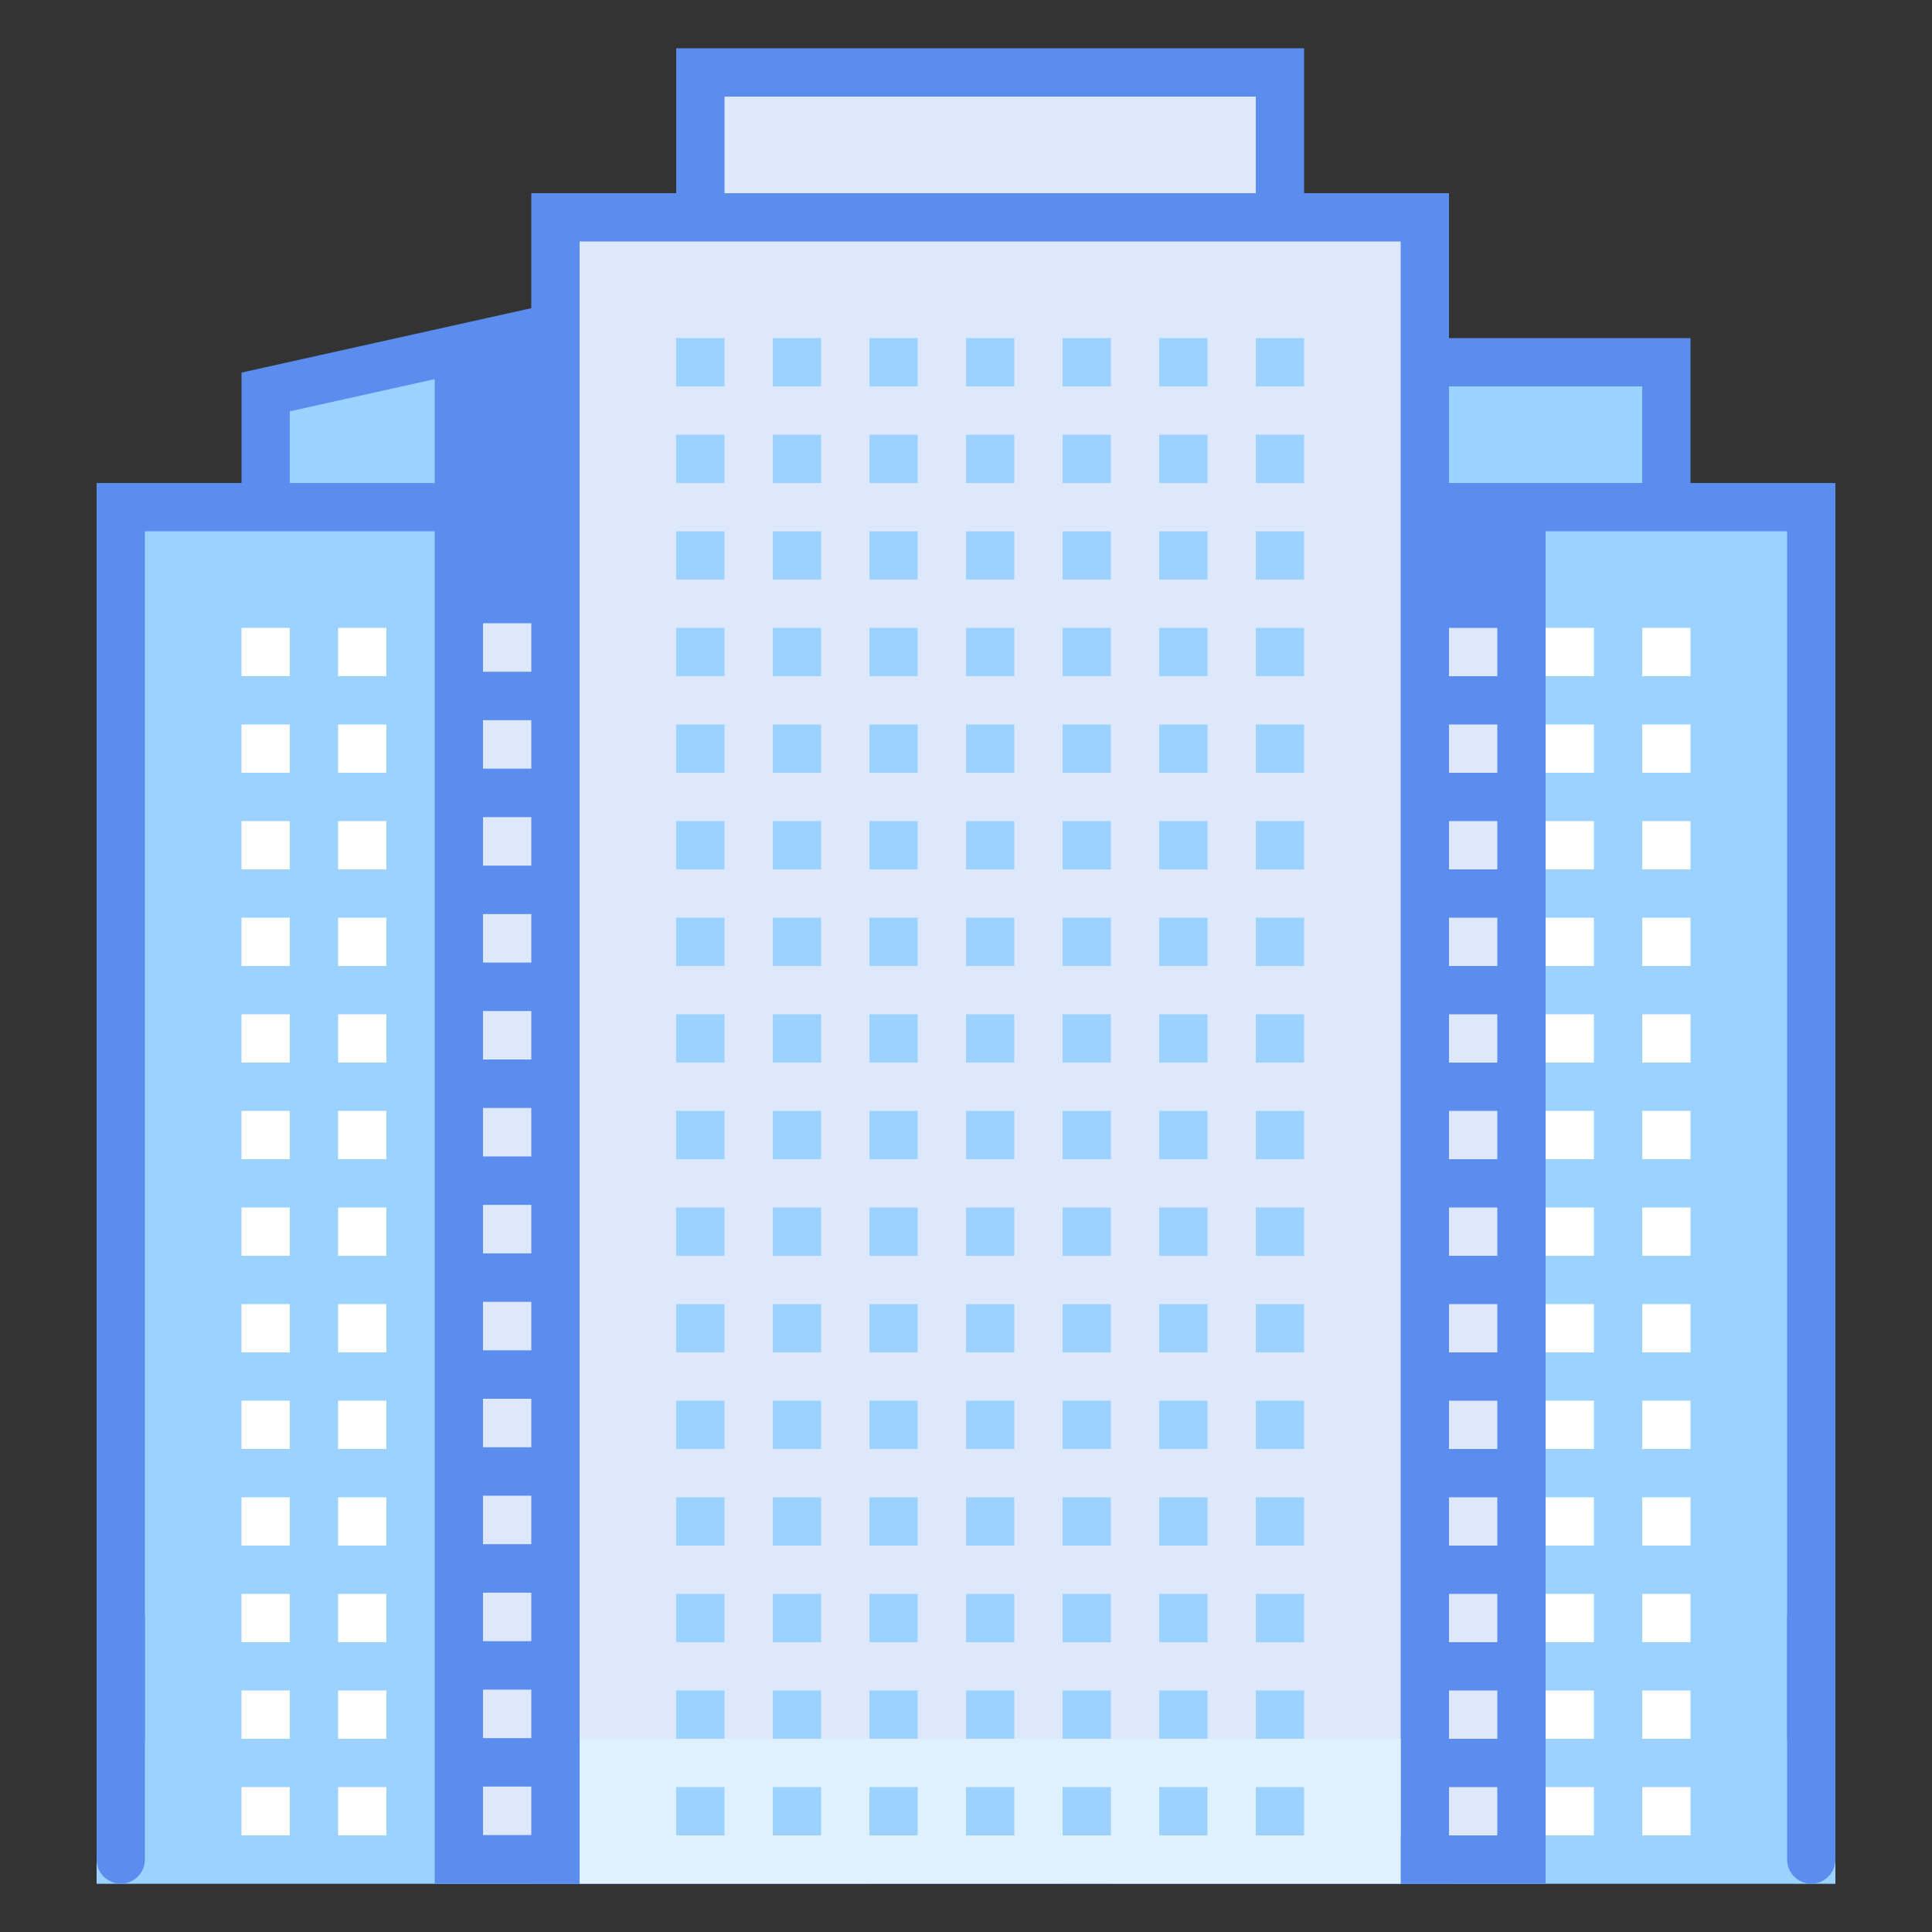<svg version="1.1" xmlns="http://www.w3.org/2000/svg" xmlns:xlink="http://www.w3.org/1999/xlink" width="40px" height="40px" viewBox="0,0,256,256"><rect x="0" y="0" width="256" height="256" fill="#333333" stroke="none"/><g fill="none" fill-rule="nonzero" stroke="none" stroke-width="1" stroke-linecap="butt" stroke-linejoin="miter" stroke-miterlimit="10" stroke-dasharray="" stroke-dashoffset="0" font-family="none" font-weight="none" font-size="none" text-anchor="none" style="mix-blend-mode: normal"><g transform="scale(6.4,6.4)"><path d="M5.5,37.071v-28.956l11.214,-2.491v31.447z" fill="#9cd2ff"></path><path d="M16.214,6.247v30.325h-10.214v-28.056l10.214,-2.269M17.214,5l-12.214,2.714v29.857h12.214v-32.571z" fill="#5a8dee"></path><path d="M2.5,10.5h18v28h-18z" fill="#9cd2ff"></path><path d="M20,11v27h-17v-27h17M21,10h-19v29h19v-29z" fill="#5a8dee"></path><path transform="translate(20,75) rotate(-180)" d="M2,36h16v3h-16z" fill="#9cd2ff"></path><path d="M9,39h12.929l-0.001,-34.546l-12.928,2.734z" fill="#5a8dee"></path><path d="M24.5,7.5h10v29h-10z" fill="#9cd2ff"></path><path d="M34,8v28h-9v-28h9M35,7h-11v30h11v-30z" fill="#5a8dee"></path><path d="M21.5,10.5h16v28h-16z" fill="#9cd2ff"></path><path d="M37,11v27h-15v-27h15M38,10h-17v29h17v-29z" fill="#5a8dee"></path><path d="M23,36h15v3h-15z" fill="#9cd2ff"></path><path d="M18,10h14v29h-14z" fill="#5a8dee"></path><path d="M14.5,1.5h12v33.667h-12z" fill="#dee8fc"></path><path d="M26,2v32.667h-11v-32.667h11M27,1h-13v34.667h13v-34.667z" fill="#5a8dee"></path><path d="M11.5,4.5h18v34h-18z" fill="#dee8fc"></path><path d="M29,5v33h-17v-33h17M30,4h-19v35h19v-35z" fill="#5a8dee"></path><path d="M12,36h17v3h-17z" fill="#dff0fe"></path><path d="M16,8h1v-1h-1zM18,8h1v-1h-1zM20,8h1v-1h-1zM14,8h1v-1h-1zM22,8h1v-1h-1zM16,10h1v-1h-1zM18,10h1v-1h-1zM20,10h1v-1h-1zM14,10h1v-1h-1zM22,10h1v-1h-1zM16,12h1v-1h-1zM18,12h1v-1h-1zM20,12h1v-1h-1zM14,12h1v-1h-1zM22,12h1v-1h-1zM16,14h1v-1h-1zM18,14h1v-1h-1zM20,14h1v-1h-1zM14,14h1v-1h-1zM22,14h1v-1h-1zM16,16h1v-1h-1zM18,16h1v-1h-1zM20,16h1v-1h-1zM14,16h1v-1h-1zM22,16h1v-1h-1zM16,18h1v-1h-1zM18,18h1v-1h-1zM20,18h1v-1h-1zM14,18h1v-1h-1zM22,18h1v-1h-1zM16,20h1v-1h-1zM18,20h1v-1h-1zM20,20h1v-1h-1zM14,20h1v-1h-1zM22,20h1v-1h-1zM16,22h1v-1h-1zM18,22h1v-1h-1zM20,22h1v-1h-1zM14,22h1v-1h-1zM22,22h1v-1h-1zM16,24h1v-1h-1zM18,24h1v-1h-1zM20,24h1v-1h-1zM14,24h1v-1h-1zM22,24h1v-1h-1zM16,26h1v-1h-1zM18,26h1v-1h-1zM20,26h1v-1h-1zM14,26h1v-1h-1zM22,26h1v-1h-1zM16,28h1v-1h-1zM18,28h1v-1h-1zM20,28h1v-1h-1zM14,28h1v-1h-1zM22,28h1v-1h-1zM16,30h1v-1h-1zM18,30h1v-1h-1zM20,30h1v-1h-1zM14,30h1v-1h-1zM22,30h1v-1h-1zM24,8h1v-1h-1zM26,7v1h1v-1zM24,10h1v-1h-1zM26,10h1v-1h-1zM24,12h1v-1h-1zM26,12h1v-1h-1zM24,14h1v-1h-1zM26,14h1v-1h-1zM24,16h1v-1h-1zM26,16h1v-1h-1zM24,18h1v-1h-1zM26,18h1v-1h-1zM24,20h1v-1h-1zM26,20h1v-1h-1zM24,22h1v-1h-1zM26,22h1v-1h-1zM24,24h1v-1h-1zM26,24h1v-1h-1zM24,26h1v-1h-1zM26,26h1v-1h-1zM24,28h1v-1h-1zM26,28h1v-1h-1zM24,30h1v-1h-1zM26,30h1v-1h-1zM16,32h1v-1h-1zM18,32h1v-1h-1zM20,32h1v-1h-1zM14,32h1v-1h-1zM22,32h1v-1h-1zM16,34h1v-1h-1zM18,34h1v-1h-1zM20,34h1v-1h-1zM14,34h1v-1h-1zM22,34h1v-1h-1zM16,36h1v-1h-1zM18,36h1v-1h-1zM20,36h1v-1h-1zM14,36h1v-1h-1zM22,36h1v-1h-1zM16,38h1v-1h-1zM18,38h1v-1h-1zM20,38h1v-1h-1zM14,38h1v-1h-1zM22,38h1v-1h-1zM24,32h1v-1h-1zM26,32h1v-1h-1zM24,34h1v-1h-1zM26,34h1v-1h-1zM24,36h1v-1h-1zM26,36h1v-1h-1zM24,38h1v-1h-1zM26,38h1v-1h-1z" fill="#9cd2ff"></path><g fill="#ffffff"><path d="M32,14h1v-1h-1zM34,13v1h1v-1zM32,16h1v-1h-1zM34,16h1v-1h-1zM32,18h1v-1h-1zM34,18h1v-1h-1zM32,20h1v-1h-1zM34,20h1v-1h-1zM32,22h1v-1h-1zM34,22h1v-1h-1zM32,24h1v-1h-1zM34,24h1v-1h-1zM32,26h1v-1h-1zM34,26h1v-1h-1zM32,28h1v-1h-1zM34,28h1v-1h-1zM32,30h1v-1h-1zM34,30h1v-1h-1zM32,32h1v-1h-1zM34,32h1v-1h-1zM32,34h1v-1h-1zM34,34h1v-1h-1zM32,36h1v-1h-1zM34,36h1v-1h-1zM32,38h1v-1h-1zM34,38h1v-1h-1z"></path></g><g fill="#ffffff"><path d="M5,14h1v-1h-1zM7,13v1h1v-1zM5,16h1v-1h-1zM7,16h1v-1h-1zM5,18h1v-1h-1zM7,18h1v-1h-1zM5,20h1v-1h-1zM7,20h1v-1h-1zM5,22h1v-1h-1zM7,22h1v-1h-1zM5,24h1v-1h-1zM7,24h1v-1h-1zM5,26h1v-1h-1zM7,26h1v-1h-1zM5,28h1v-1h-1zM7,28h1v-1h-1zM5,30h1v-1h-1zM7,30h1v-1h-1zM5,32h1v-1h-1zM7,32h1v-1h-1zM5,34h1v-1h-1zM7,34h1v-1h-1zM5,36h1v-1h-1zM7,36h1v-1h-1zM5,38h1v-1h-1zM7,38h1v-1h-1z"></path></g><g fill="#dee8fc"><path d="M30,13v1h1v-1zM30,16h1v-1h-1zM30,18h1v-1h-1zM30,20h1v-1h-1zM30,22h1v-1h-1zM30,24h1v-1h-1zM30,26h1v-1h-1zM30,28h1v-1h-1zM30,30h1v-1h-1zM30,32h1v-1h-1zM30,34h1v-1h-1zM30,36h1v-1h-1zM30,38h1v-1h-1z"></path></g><g fill="#dee8fc"><path d="M10,12.904v1.004h1v-1.004zM10,15.914h1v-1.004h-1zM10,17.922h1v-1.004h-1zM10,19.929h1v-1.004h-1zM10,21.936h1v-1.004h-1zM10,23.943h1v-1.004h-1zM10,25.95h1v-1.004h-1zM10,27.957h1v-1.004h-1zM10,29.964h1v-1.004h-1zM10,31.971h1v-1.004h-1zM10,33.979h1v-1.004h-1zM10,35.986h1v-1.004h-1zM10,37.993h1v-1.004h-1z"></path></g><path d="M37.5,33v0c0.275,0 0.5,0.225 0.5,0.5v5c0,0.275 -0.225,0.5 -0.5,0.5v0c-0.275,0 -0.5,-0.225 -0.5,-0.5v-5c0,-0.275 0.225,-0.5 0.5,-0.5zM2.5,33v0c0.275,0 0.5,0.225 0.5,0.5v5c0,0.275 -0.225,0.5 -0.5,0.5v0c-0.275,0 -0.5,-0.225 -0.5,-0.5v-5c0,-0.275 0.225,-0.5 0.5,-0.5z" fill="#5a8dee"></path></g></g></svg>